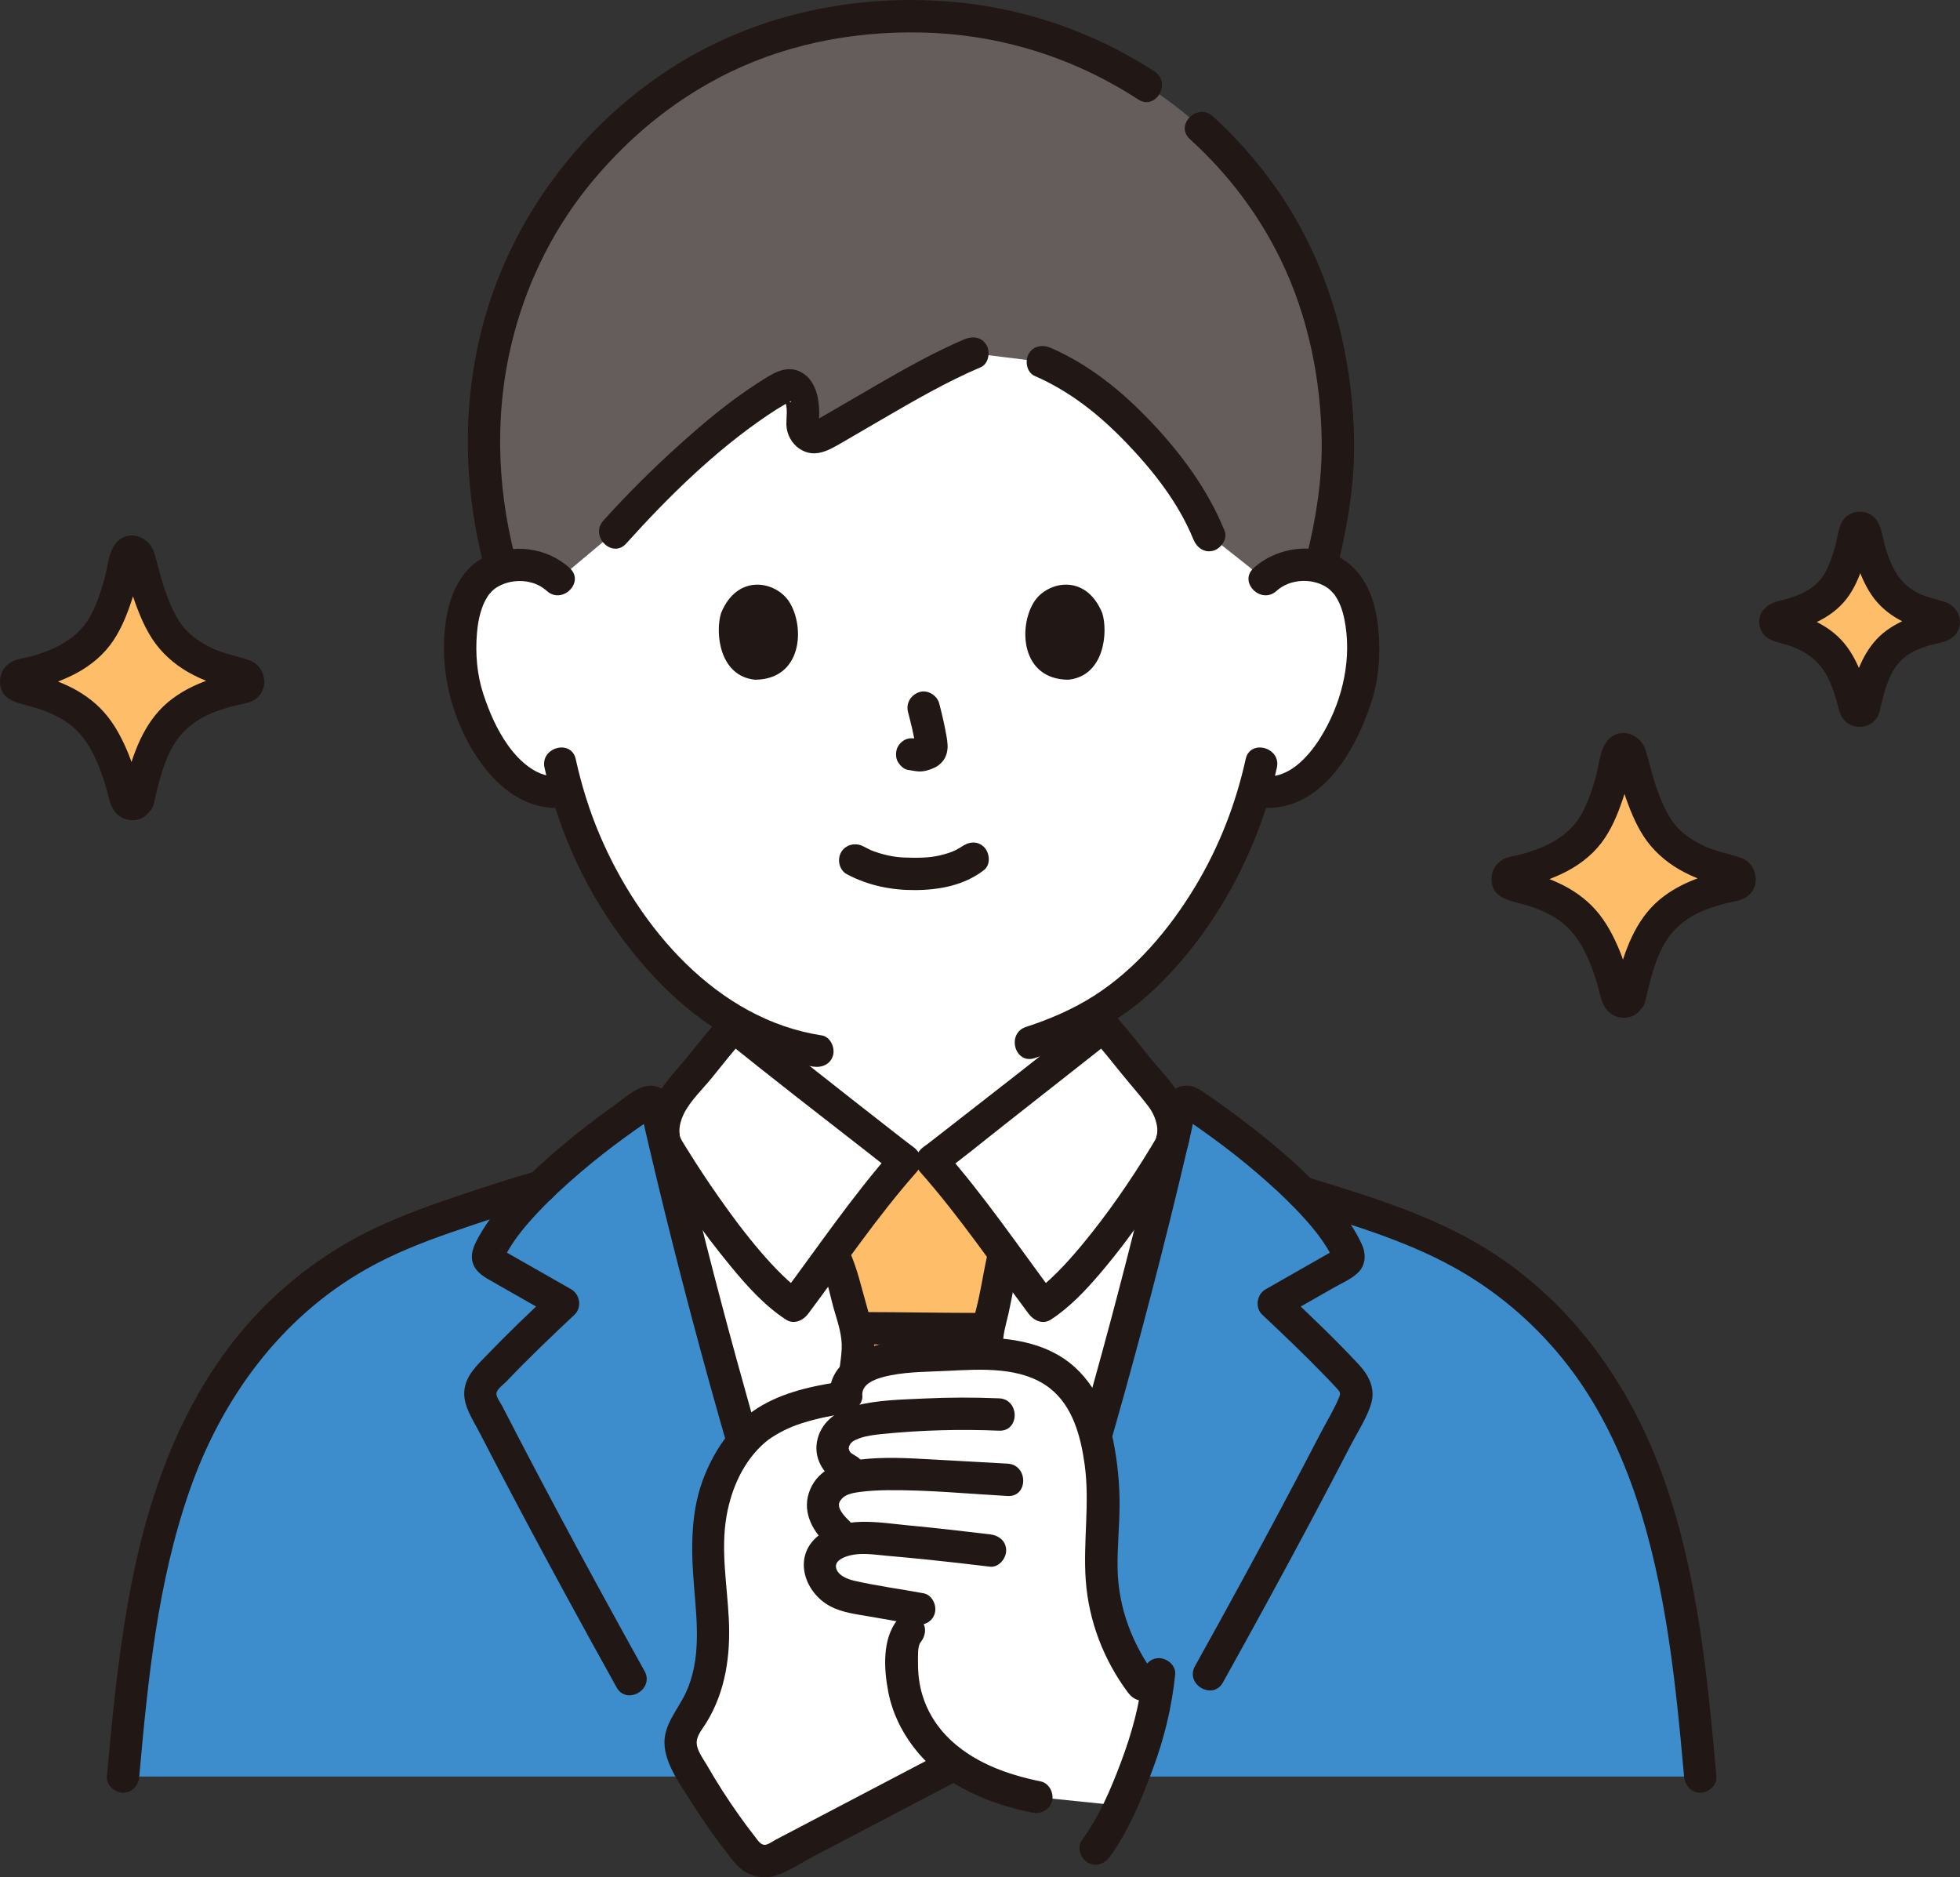<?xml version="1.0" encoding="UTF-8"?><svg id="b" xmlns="http://www.w3.org/2000/svg" width="290.796" height="278.487" viewBox="0 0 290.796 278.487"><rect x="0" y="0" width="290.796" height="278.487" fill="#333333" stroke="none"/><defs><style>.e{fill:#fff;}.e,.f,.g,.h,.i{stroke-width:0px;}.f{fill:#3d8dcc;}.g{fill:#febe69;}.h{fill:#211715;}.i{fill:#645d5c;}</style></defs><g id="c"><g id="d"><path class="e" d="m187.688,85.975c1.693-1.627,3.974-2.238,5.925-2.169,4.247.15,6.054,2.447,6.832,3.796,2.321,4.026,2.223,11.445.665,16.035-1.104,3.251-2.911,8.224-7.27,11.79-1.977,1.617-4.979,2.627-7.724,1.838-1.943,6.778-5.488,14.983-11.756,22.609-4.135,5.032-8.105,8.458-12.626,11.004,0,4.889,0,8.128,0,8.128,0,1.437,0,3.004.531,4.402.712,1.838,1.67,3.431,3.211,4.674,3.263,2.628,6.616,3.884,10.746,5.438l5.645,2.227s-6.596,22.686-46.596,22.686-45.489-22.686-45.489-22.686l5.658-2.227c4.13-1.554,7.483-2.81,10.746-5.438,1.541-1.243,2.499-2.835,3.211-4.674.531-1.398.531-2.965.531-4.402,0,0,0-2.601-.004-6.903-5.058-2.773-9.658-6.883-14.052-12.23-6.245-7.6-9.788-15.774-11.736-22.539-2.672.653-5.546-.344-7.459-1.909-4.358-3.566-6.166-8.539-7.27-11.79-1.558-4.59-1.656-12.009.665-16.035.778-1.349,2.585-3.646,6.832-3.796,1.952-.069,4.232.542,5.925,2.169,0,0-4.06-41.784,51.44-41.784s53.418,41.784,53.418,41.784Z"/><path class="h" d="m159.334,152.274v5.414c0,2.117-.104,4.333.617,6.359,1.371,3.856,4.225,6.457,7.738,8.4,4.24,2.345,9.033,3.837,13.54,5.615,1.206.476,2.635-.522,2.952-1.676.374-1.363-.466-2.475-1.676-2.952-3.795-1.497-7.784-2.788-11.426-4.621-2.82-1.42-5.663-3.238-6.632-6.426-.53-1.742-.313-3.721-.313-5.517v-4.594c0-3.089-4.8-3.094-4.8,0h0Z"/><path class="h" d="m107.527,153.491v4.898c0,1.638.072,3.23-.605,4.758-1.299,2.932-4.048,4.565-6.836,5.909-3.517,1.694-7.308,2.947-10.943,4.377-1.205.474-2.046,1.607-1.676,2.952.316,1.148,1.739,2.154,2.952,1.676,4.339-1.708,8.91-3.169,13.037-5.337,3.418-1.796,6.336-4.168,7.884-7.782,1.513-3.534.987-7.688.987-11.451,0-3.089-4.8-3.094-4.8,0h0Z"/><path class="e" d="m159.489,223.431c5.333-17.782,10.269-36.235,14.43-54.031.024-.104.047-.206.076-.305.502-2.237-.544-5.065-1.925-6.664-2.554-2.958-5.772-7.236-8.382-10.157-1.109.898-23.723,18.728-25.437,19.943h-3.984c-1.715-1.215-24.328-19.045-25.437-19.943-2.61,2.92-5.829,7.199-8.382,10.157-1.381,1.6-2.427,4.427-1.925,6.664.029.099.053.2.076.305,5.67,24.25,12.78,49.72,20.37,73.05,2.91,8.93,4.9,15.07,7.01,21.11h20.56c1.75-5.02,3.43-10.12,5.61-16.83.45-1.35.91-2.78,1.4-4.28,2.02-6.209,4.006-12.57,5.94-19.019Z"/><path class="f" d="m18.259,263.56c2.01-22.47,4.6-46.42,18.89-63.88,4.92-6.03,11.1-11.02,18.02-14.57,5.31-2.72,11.02-4.59,16.69-6.44,2.751-.9,5.533-1.811,8.334-2.601,4.955-4.799,11.099-9.407,15.689-12.451.584-.387,1.368-.07,1.523.614.342,1.504.693,3.011,1.044,4.529.05.21.1.42.15.64,5.67,24.25,12.78,49.72,20.37,73.05,2.91,8.93,4.9,15.07,7.01,21.11H18.259Z"/><path class="f" d="m252.259,263.56c-2.01-22.47-4.6-46.42-18.89-63.88-4.92-6.03-11.1-11.02-18.02-14.57-5.31-2.72-11.02-4.59-16.69-6.44-1.811-.6-3.641-1.19-5.472-1.751-5.087-5.101-11.69-10.078-16.551-13.302-.584-.387-1.368-.07-1.523.614-.342,1.504-.693,3.011-1.044,4.529-.05.21-.1.42-.15.64-5.67,24.25-12.78,49.72-20.37,73.05-.49,1.5-.95,2.93-1.4,4.28-2.18,6.71-3.86,11.81-5.61,16.83h105.72Z"/><path class="i" d="m102.652,67.536c-4.322,3.882-8.433,8.049-11.442,11.402l-8.38,7.036c-1.693-1.627-3.974-2.238-5.925-2.169-.975.034-1.822.182-2.556.405-1.988-7.273-2.832-14.475-2.568-20.725,1.057-25.016,14.269-40.472,25.936-49.148,10.048-7.473,22.604-11.931,37.391-11.931,15.448,0,27.441,4.757,37.71,12.156,12.076,8.718,24.575,24.122,25.623,48.924.3,7.11-.536,12.908-2.499,20.659-.681-.186-1.453-.308-2.328-.339-1.952-.069-4.232.542-5.925,2.169l-8.316-6.589c-2.685-6.756-8.748-14.221-15.072-19.662-3.69-3.175-6.242-4.577-9.595-6.035l-10.417-1.28c-7.025,2.96-16.933,9.178-22.493,12.266-1.327.737-2.888-.434-2.712-2.043.116-1.06.118-2.179-.24-3.654-.37-1.526-1.543-2.174-2.457-1.695-4.062,2.13-9.024,6.022-13.735,10.253Z"/><path class="h" d="m171.293,10.61c-9.045-5.88-19.261-9.402-30.01-10.34-11.404-.995-23.02.741-33.494,5.397-16.501,7.335-29.628,22.138-35.183,39.273-4.101,12.65-4.117,26.138-.824,38.965.767,2.99,5.398,1.723,4.629-1.276-2.803-10.918-3.04-22.21-.139-33.138,2.23-8.401,6.281-16.286,11.896-22.93,5.248-6.208,11.304-11.225,18.425-14.991,9.241-4.887,19.686-6.969,30.095-6.747,11.544.246,22.51,3.643,32.183,9.931,2.597,1.689,5.006-2.465,2.423-4.145h0Z"/><path class="h" d="m198.473,83.906c1.311-5.35,2.287-10.793,2.411-16.312.12-5.325-.41-10.704-1.461-15.924-1.776-8.82-5.384-17.321-10.691-24.6-2.599-3.565-5.532-6.858-8.799-9.823-2.283-2.072-5.687,1.313-3.394,3.394,5.607,5.089,10.202,11.126,13.507,17.947,4.036,8.328,5.932,17.648,6.048,26.874.073,5.839-.863,11.512-2.25,17.169-.735,3,3.892,4.28,4.629,1.276h0Z"/><path class="h" d="m153.494,55.762c5.258,2.302,9.552,5.72,13.525,9.838,4.027,4.174,7.842,9.005,10.038,14.424.486,1.2,1.599,2.048,2.952,1.676,1.139-.313,2.166-1.744,1.676-2.952-2.471-6.098-6.453-11.477-10.967-16.224-4.29-4.511-9.076-8.4-14.802-10.907-1.186-.519-2.576-.348-3.284.861-.595,1.018-.333,2.761.861,3.284h0Z"/><path class="h" d="m92.907,80.635c6.251-6.946,13.172-13.75,20.934-19,.846-.572,1.707-1.122,2.591-1.634.218-.126.887-.455.826-.5.552.399-.938-.119-.774-.169-.191-.205-.177-.149.041.169-.002.113.016.224.054.332.286,1.056.075,2.073.094,3.138.025,1.436.781,2.856,1.993,3.636,2.272,1.463,4.356.151,6.377-1.012,1.938-1.116,3.864-2.252,5.797-3.376,4.77-2.771,9.577-5.573,14.661-7.736,1.193-.508,1.456-2.266.861-3.284-.722-1.235-2.086-1.371-3.284-.861-4.493,1.911-8.762,4.336-12.988,6.768-2.122,1.222-4.231,2.465-6.349,3.695-.808.469-1.616.936-2.429,1.396-.15.084-.348.171-.49.275-.411.302.117.016.505.144.026.009.021.044.057.044.07.369.101.417.093.143.002-.164.015-.327.037-.489.148-2.471-.197-5.725-2.6-7.069-2.286-1.278-4.475.296-6.385,1.516-4.131,2.638-7.94,5.815-11.58,9.085-4.003,3.596-7.836,7.396-11.435,11.396-2.061,2.291,1.322,5.696,3.394,3.394h0Z"/><path class="h" d="m80.79,113.893c1.718,7.799,4.834,15.365,9.221,22.044,4.68,7.125,10.84,13.81,18.325,18.03,3.811,2.149,7.983,3.613,12.308,4.272,1.28.195,2.58-.323,2.952-1.676.312-1.135-.387-2.756-1.676-2.952-15.542-2.369-27.115-15.986-32.973-29.808-1.527-3.602-2.687-7.367-3.529-11.186-.664-3.015-5.293-1.739-4.629,1.276h0Z"/><path class="h" d="m184.814,112.617c-1.479,6.717-3.998,13.156-7.566,19.042-3.776,6.228-8.752,12.133-14.94,16.078-3.147,2.006-6.55,3.463-10.09,4.616-2.925.952-1.673,5.589,1.276,4.629,6.957-2.265,13.223-5.732,18.459-10.888,6.096-6.003,10.771-13.311,14.035-21.193,1.474-3.559,2.626-7.246,3.455-11.008.663-3.01-3.963-4.296-4.629-1.276h0Z"/><path class="h" d="m134.718,105.631c.449,1.711.879,3.448,1.136,5.199l-.086-.638c.03.24.044.476.019.718l.086-.638c-.017.112-.041.216-.079.323l.242-.573c-.033.075-.068.139-.114.208l.375-.486c-.053.065-.104.115-.17.167l.486-.375c-.131.084-.27.153-.412.218l.573-.242c-.227.095-.451.164-.694.202l.638-.086c-.219.026-.433.024-.651-.001l.638.086c-.246-.034-.487-.094-.732-.127-.67-.09-1.239-.115-1.849.242-.498.291-.973.862-1.103,1.434-.14.614-.11,1.304.242,1.849.312.484.835,1.022,1.434,1.103.535.072,1.055.209,1.6.233.823.036,1.591-.213,2.328-.549.903-.412,1.607-1.21,1.847-2.183.203-.823.114-1.558-.025-2.382-.283-1.675-.67-3.335-1.101-4.978-.318-1.214-1.729-2.072-2.952-1.676-1.25.404-2.018,1.651-1.676,2.952h0Z"/><path class="h" d="m106.973,90.978c-.868,2.821-.302,9.312,5.043,9.864,7.065-.042,7.44-7.889,5.062-11.578-1.947-3.021-7.672-4.277-10.105,1.715Z"/><path class="h" d="m163.545,90.978c.868,2.821.303,9.312-5.042,9.864-7.065-.043-7.441-7.889-5.063-11.579,1.947-3.021,7.672-4.277,10.105,1.715Z"/><path class="h" d="m84.527,84.278c-3.438-3.121-8.556-3.74-12.69-1.616-2.983,1.532-4.648,4.612-5.361,7.776-1.696,7.532.223,16.069,4.625,22.385,3.108,4.459,7.523,7.72,13.181,6.929,1.285-.18,1.988-1.819,1.676-2.952-.38-1.383-1.663-1.857-2.952-1.676-3.178.445-5.967-2.202-7.65-4.568-1.638-2.303-2.75-4.886-3.634-7.556-.964-2.914-1.211-6.028-.957-9.078.116-1.396.384-2.832.906-4.137.176-.44.397-.862.65-1.262.102-.162.209-.323.325-.475-.281.367.255-.255.353-.355.718-.73,1.997-1.291,3.268-1.444,1.754-.211,3.542.223,4.866,1.424,2.283,2.072,5.687-1.312,3.394-3.394h0Z"/><path class="h" d="m189.385,87.672c2.047-1.859,5.508-1.988,7.732-.345.123.091.597.551.868.873-.247-.293.031.04.112.168.12.19.239.379.348.576.671,1.209.999,2.628,1.2,3.985.842,5.691-.731,11.688-3.753,16.532-1.721,2.758-4.732,6.172-8.379,5.662-1.282-.179-2.578.312-2.952,1.676-.309,1.123.384,2.772,1.676,2.952,9.354,1.309,14.761-7.976,17.237-15.625,1.25-3.86,1.434-8.122.854-12.117-.494-3.406-1.813-6.686-4.675-8.748-4.077-2.937-10.037-2.274-13.661,1.017-2.292,2.081,1.11,5.467,3.394,3.394h0Z"/><path class="g" d="m146.539,263.56c1.75-5.02,3.43-10.12,5.615-16.844-2.477-21.239-5.753-46.493-5.753-47.237,0-1.338.304-2.661.608-3.968.152-.593.289-1.186.411-1.779.654-2.95.774-4.46,1.534-7.585,0,0,.014-.059.04-.164-3.647-4.916-8.055-10.743-10.742-13.765h-3.984c-2.659,2.991-7.003,8.728-10.626,13.612l.309.993c1.014,2.112,1.292,4.211,1.865,6.065.716,2.285,1.432,4.635,1.473,7.027.021,1.249-3.427,25.204-6.624,47.737,2.042,6.261,3.641,11.116,5.315,15.907h20.56Z"/><path class="h" d="m145.532,194.782c-5.894-.002-11.787-.123-17.681-.126-3.089-.001-3.094,4.799,0,4.8,5.894.002,11.787.123,17.681.126,3.089.001,3.094-4.799,0-4.8h0Z"/><path class="h" d="m146.639,185.509c-.55,2.3-.908,4.634-1.396,6.947-.485,2.296-1.339,4.723-1.238,7.095.069,1.62.377,3.261.576,4.869,1.023,8.29,2.069,16.577,3.084,24.868.714,5.834,1.418,11.67,2.099,17.508.15,1.287.996,2.4,2.4,2.4,1.181,0,2.551-1.104,2.4-2.4-1.157-9.916-2.377-19.825-3.609-29.732-.712-5.72-1.651-11.461-2.12-17.208-.14-1.71.438-3.39.806-5.041.594-2.667.992-5.372,1.628-8.03.719-3.002-3.909-4.284-4.629-1.276h0Z"/><path class="h" d="m123.136,247.18c1.431-10.08,2.873-20.159,4.291-30.241.507-3.603,1.011-7.205,1.497-10.811.263-1.954.626-3.934.746-5.905.129-2.117-.459-4.349-1.049-6.364-.81-2.766-1.395-5.619-2.599-8.249-.54-1.179-2.244-1.469-3.284-.861-1.211.708-1.403,2.101-.861,3.284.951,2.078,1.319,4.456,1.978,6.64.525,1.741,1.117,3.613,1.023,5.454-.081,1.575-.417,3.496-.593,4.801-1.018,7.584-2.21,15.874-3.323,23.706-.818,5.756-1.638,11.513-2.455,17.269-.182,1.282.314,2.578,1.676,2.952,1.125.309,2.769-.385,2.952-1.676h0Z"/><path class="h" d="m161.991,153.971c1.505,1.695,2.925,3.462,4.344,5.228,1.33,1.655,2.768,3.251,4.05,4.94.956,1.26,1.583,3.002,1.23,4.578.098-.438-.062.118-.176.317-.202.354-.412.704-.624,1.052-3.066,5.055-6.461,9.98-10.231,14.535-1.207,1.458-2.461,2.882-3.803,4.218-.565.563-1.146,1.11-1.751,1.63-.702.602-.737.635-1.549,1.165l3.284.861c-5.519-7.366-10.711-15.073-16.816-21.975l-.486,3.769c3.228-2.306,6.298-4.867,9.418-7.315,4.351-3.412,8.696-6.832,13.036-10.258,1.157-.913,2.321-1.82,3.469-2.746,1.009-.815.848-2.546,0-3.394-.998-.998-2.382-.817-3.394,0-7.119,5.746-14.362,11.348-21.577,16.973-.456.356-.913.711-1.37,1.066-.188.146-.377.292-.566.438-.323.251.107-.082.142-.109-.105.081-.21.163-.316.244-.419.322-.835.65-1.265.957-1.304.932-1.578,2.534-.486,3.769,5.836,6.597,10.791,13.964,16.066,21.004.747.997,2.098,1.634,3.284.861,2.791-1.82,5.121-4.292,7.273-6.81,2.508-2.934,4.823-6.04,7.03-9.205,1.653-2.371,3.255-4.783,4.754-7.255.426-.702.902-1.417,1.179-2.196.816-2.3.259-4.917-.732-7.065-1.059-2.294-3.055-4.183-4.628-6.136-1.771-2.2-3.518-4.422-5.394-6.535-2.055-2.315-5.44,1.09-3.394,3.394Z"/><path class="h" d="m107.133,150.577c-1.598,1.8-3.101,3.68-4.608,5.556-1.494,1.86-3.183,3.641-4.549,5.595-2.089,2.989-2.678,6.957-.799,10.146,3.278,5.563,7.066,10.912,11.162,15.898,2.424,2.951,5.052,5.905,8.275,8.006,1.174.766,2.538.135,3.284-.861,5.275-7.04,10.23-14.407,16.066-21.004,1.093-1.235.819-2.837-.486-3.769-.364-.26-.716-.536-1.071-.808-.134-.103-.268-.206-.402-.309-.299-.23.428.333-.087-.068-.379-.295-.759-.589-1.138-.884-1.987-1.546-3.969-3.099-5.95-4.653-4.309-3.38-8.612-6.767-12.91-10.16-1.132-.894-2.271-1.781-3.394-2.687-1.008-.813-2.409-.985-3.394,0-.842.842-1.014,2.576,0,3.394,7.195,5.807,14.514,11.47,21.808,17.152,1.363,1.062,2.708,2.161,4.115,3.166l-.486-3.769c-6.106,6.902-11.298,14.609-16.816,21.975l3.284-.861c-1.024-.668-1.824-1.36-2.907-2.408-1.158-1.12-2.245-2.312-3.294-3.534-2.218-2.584-4.256-5.316-6.208-8.106-1.583-2.261-3.113-4.561-4.564-6.91-.391-.634-.82-1.269-1.151-1.937-.033-.066-.144-.37-.066-.124.046.145-.051-.613-.05-.801.008-.848.248-1.708.613-2.471.967-2.025,2.849-3.751,4.246-5.489,1.595-1.985,3.18-3.979,4.87-5.884,2.045-2.303-1.338-5.71-3.394-3.394Z"/><path class="h" d="m20.659,263.56c1.28-14.29,2.71-28.785,7.464-42.415s13.49-25.664,26.24-32.876c3.981-2.252,8.226-3.932,12.541-5.424,4.601-1.591,9.24-3.129,13.923-4.462,2.966-.844,1.705-5.477-1.276-4.629-4.307,1.226-8.566,2.642-12.807,4.08-4.135,1.402-8.242,2.939-12.156,4.884-6.965,3.462-13.284,8.388-18.335,14.303-9.884,11.574-14.741,26.231-17.322,41.018-1.474,8.445-2.308,16.986-3.072,25.519-.116,1.293,1.186,2.4,2.4,2.4,1.395,0,2.284-1.104,2.4-2.4h0Z"/><path class="h" d="m192.551,179.234c7.743,2.38,15.738,4.732,22.875,8.631,6.362,3.475,11.949,8.183,16.5,13.824,8.766,10.868,12.824,24.682,15.137,38.23,1.336,7.827,2.088,15.737,2.796,23.64.116,1.291,1.02,2.4,2.4,2.4,1.209,0,2.516-1.101,2.4-2.4-1.316-14.696-2.744-29.674-7.636-43.691-4.952-14.19-13.715-26.725-26.652-34.685-8.116-4.994-17.494-7.797-26.544-10.578-2.959-.91-4.225,3.722-1.276,4.629h0Z"/><path class="h" d="m125.662,129.707c3.165,1.671,6.574,2.368,10.151,2.344,3.615-.023,7.292-.724,10.19-2.982,1.023-.797.837-2.557,0-3.394-1.01-1.01-2.368-.799-3.394,0,.712-.554.1-.089-.082.028-.206.132-.419.255-.636.369-.152.08-.902.392-.299.162-.291.111-.581.223-.878.319-1.868.601-3.241.711-5.232.699-1.949-.012-3.172-.128-4.991-.672-.321-.096-.635-.211-.952-.32-.103-.035-.202-.089-.307-.119.592.173.176.079.018.004-.394-.185-.781-.379-1.166-.582-1.146-.605-2.61-.291-3.284.861-.634,1.084-.289,2.676.861,3.284h0Z"/><path class="g" d="m20.499,118.603c-.214.92-1.515.936-1.752.022-.991-3.82-2.529-8.383-4.865-11.103-2.85-3.318-6.968-4.727-10.785-5.547-.948-.204-.944-1.562.004-1.763,3.78-.801,7.947-2.212,10.718-5.203,2.638-2.847,4.127-8.576,4.961-12.463.202-.942,1.538-.957,1.761-.021.928,3.887,2.581,9.632,5.224,12.483,2.744,2.96,6.709,4.373,10.373,5.179.951.209.942,1.573-.013,1.764-3.913.784-8.203,2.127-11.051,5.444-2.335,2.719-3.677,7.353-4.575,11.206Z"/><path class="h" d="m18.184,117.965v-.13c.287-.287.574-.574.861-.861.517-.143,1.017-.076,1.499.2l.617,1.059c-.846-2.066-1.247-4.318-2.107-6.399-.919-2.225-2.005-4.347-3.611-6.161-1.516-1.713-3.48-3.068-5.556-4.013-1.06-.482-2.146-.908-3.258-1.253-.771-.239-2.459-.509-2.776-.746l.861.861c.097.381.098.762.003,1.143l-.861.861c.378-.281,2.211-.556,3.042-.816,1.198-.376,2.372-.837,3.509-1.369,2.273-1.065,4.372-2.598,5.9-4.602,1.425-1.87,2.351-4.079,3.108-6.292.366-1.071.684-2.158.969-3.252.15-.573.29-1.149.424-1.726.05-.218.1-.436.148-.655.037-.168.252-.667.135-.509l-.861.861c-.511.134-1.006.069-1.484-.195l-.617-1.059c.791,2.033,1.124,4.274,1.868,6.341.783,2.174,1.7,4.377,3.088,6.241,1.464,1.967,3.419,3.527,5.6,4.641,1.174.6,2.411,1.101,3.663,1.514.823.272,2.655.569,3.034.856l-.861-.861c-.097-.379-.1-.76-.009-1.141l.861-.861c.174-.127-.097.045-.243.068-.3.047-.603.129-.899.198-.486.112-.969.234-1.449.368-1.139.318-2.244.716-3.332,1.179-2.163.92-4.212,2.205-5.811,3.948-3.121,3.405-4.423,8.172-5.455,12.561-.707,3.004,3.92,4.287,4.629,1.276.854-3.632,1.786-7.97,4.491-10.729,1.323-1.349,3.003-2.323,4.77-2.972.945-.347,1.913-.631,2.89-.874.961-.239,1.987-.331,2.831-.878,2.25-1.457,1.691-4.951-.763-5.819-1.918-.678-3.901-.971-5.748-1.89-1.649-.821-3.257-1.891-4.344-3.408s-1.829-3.297-2.444-5.057c-.64-1.833-1.044-3.717-1.604-5.57-.681-2.255-3.38-3.51-5.328-1.835-1.475,1.268-1.551,3.818-2.05,5.605-.515,1.843-1.105,3.684-1.998,5.383-1.844,3.511-5.315,5.207-9.016,6.212-.925.251-2.029.334-2.868.825-1.049.614-1.668,1.774-1.631,2.976.084,2.771,2.726,3.066,4.807,3.665,2.064.594,4.119,1.432,5.801,2.798,1.773,1.44,2.922,3.375,3.817,5.45.459,1.065.837,2.168,1.186,3.274s.531,2.356,1.041,3.399c.591,1.208,1.741,1.918,3.09,1.89,1.535-.031,2.555-1.096,3.069-2.445.461-1.212-.511-2.632-1.676-2.952-1.351-.371-2.489.46-2.952,1.676Z"/><path class="g" d="m241.782,147.911c-.214.92-1.515.936-1.752.022-.991-3.82-2.529-8.383-4.865-11.103-2.85-3.318-6.968-4.727-10.785-5.547-.948-.204-.944-1.562.004-1.763,3.78-.801,7.947-2.212,10.718-5.203,2.638-2.847,4.127-8.576,4.961-12.463.202-.942,1.538-.957,1.761-.021.928,3.887,2.581,9.632,5.224,12.483,2.744,2.96,6.709,4.373,10.373,5.179.951.209.942,1.573-.013,1.764-3.913.784-8.203,2.127-11.051,5.444-2.335,2.719-3.677,7.353-4.575,11.206Z"/><path class="h" d="m239.468,147.273v-.13c.287-.287.574-.574.861-.861.517-.143,1.017-.076,1.499.2l.617,1.059c-.846-2.066-1.247-4.318-2.107-6.399-.919-2.225-2.005-4.347-3.611-6.161-1.516-1.713-3.48-3.068-5.556-4.013-1.06-.482-2.146-.908-3.258-1.253-.771-.239-2.459-.509-2.776-.746l.861.861c.097.381.098.762.003,1.143l-.861.861c.378-.281,2.211-.556,3.042-.816,1.198-.376,2.372-.837,3.509-1.369,2.273-1.065,4.372-2.598,5.9-4.602,1.425-1.87,2.351-4.079,3.108-6.292.366-1.071.684-2.158.969-3.252.15-.573.29-1.149.424-1.726.05-.218.1-.436.148-.655.037-.168.252-.667.135-.509l-.861.861c-.511.134-1.006.069-1.484-.195l-.617-1.059c.791,2.033,1.124,4.274,1.868,6.341.783,2.174,1.7,4.377,3.088,6.241,1.464,1.967,3.419,3.527,5.6,4.641,1.174.6,2.411,1.101,3.663,1.514.823.272,2.655.569,3.034.856l-.861-.861c-.097-.379-.1-.76-.009-1.141l.861-.861c.174-.127-.097.045-.243.068-.3.047-.603.129-.899.198-.486.112-.969.234-1.449.368-1.139.318-2.244.716-3.332,1.179-2.163.92-4.212,2.205-5.811,3.948-3.121,3.405-4.423,8.172-5.455,12.561-.707,3.004,3.92,4.287,4.629,1.276.854-3.632,1.786-7.97,4.491-10.729,1.323-1.349,3.003-2.323,4.77-2.972.945-.347,1.913-.631,2.89-.874.961-.239,1.987-.331,2.831-.878,2.25-1.457,1.691-4.951-.763-5.819-1.918-.678-3.901-.971-5.748-1.89-1.649-.821-3.257-1.891-4.344-3.408s-1.829-3.297-2.444-5.057c-.64-1.833-1.044-3.717-1.604-5.57-.681-2.255-3.38-3.51-5.328-1.835-1.475,1.268-1.551,3.818-2.05,5.605-.515,1.843-1.105,3.684-1.998,5.383-1.844,3.511-5.315,5.207-9.016,6.212-.925.251-2.029.334-2.868.825-1.049.614-1.668,1.774-1.631,2.976.084,2.771,2.726,3.066,4.807,3.665,2.064.594,4.119,1.432,5.801,2.798,1.773,1.44,2.922,3.375,3.817,5.45.459,1.065.837,2.168,1.186,3.274s.531,2.356,1.041,3.399c.591,1.208,1.741,1.918,3.09,1.89,1.535-.031,2.555-1.096,3.069-2.445.461-1.212-.511-2.632-1.676-2.952-1.351-.371-2.489.46-2.952,1.676Z"/><path class="g" d="m276.54,104.96c-.155.667-1.099.679-1.271.016-.719-2.771-1.835-6.082-3.529-8.055-2.068-2.407-5.055-3.429-7.825-4.024-.687-.148-.685-1.133.003-1.279,2.742-.581,5.766-1.605,7.776-3.775,1.914-2.065,2.994-6.222,3.599-9.042.147-.683,1.116-.694,1.278-.015.674,2.82,1.873,6.988,3.79,9.057,1.99,2.148,4.867,3.173,7.526,3.757.69.152.683,1.141-.01,1.28-2.839.569-5.951,1.543-8.018,3.95-1.694,1.972-2.668,5.334-3.319,8.13Z"/><path class="h" d="m274.468,103.749l.085-.075,1.059-.617.595.009,1.059.617c.257.413.297.387.121-.078-.052-.188-.105-.375-.16-.562-.13-.446-.267-.89-.415-1.331-.279-.833-.598-1.65-.945-2.458-.676-1.573-1.515-3.065-2.693-4.323-1.171-1.251-2.65-2.235-4.211-2.926-1.506-.667-3.133-.904-4.635-1.513l1.059.617.328.51v1.276l-.326.511-1.059.617c.76-.305,1.62-.406,2.406-.648.932-.287,1.847-.644,2.731-1.055,1.735-.808,3.338-1.973,4.509-3.495,1.092-1.418,1.8-3.075,2.384-4.758.544-1.569.724-3.325,1.338-4.851l-.617,1.059-.516.323h-1.276c-.822-1.068-1.115-1.251-.879-.549.055.219.111.439.169.657.091.345.186.69.285,1.033.243.841.512,1.677.822,2.496.615,1.626,1.324,3.207,2.391,4.589,1.113,1.44,2.605,2.583,4.233,3.389.879.435,1.805.809,2.738,1.112.794.257,1.661.368,2.427.683l-1.059-.617-.33-.507v-1.276l.321-.513,1.059-.617c-1.54.6-3.206.802-4.75,1.467-1.589.684-3.101,1.622-4.291,2.895-2.399,2.566-3.412,6.145-4.2,9.483-.709,3.004,3.918,4.286,4.629,1.276.665-2.816,1.384-6.294,3.816-8.16.984-.755,2.148-1.253,3.323-1.617,1.591-.494,3.565-.502,4.445-2.156.944-1.775-.084-3.795-1.914-4.38-1.407-.45-2.817-.692-4.14-1.396-2.587-1.377-3.703-3.672-4.568-6.361-.419-1.303-.558-3.004-1.269-4.176-1.04-1.714-3.513-1.934-4.862-.473-.927,1.005-1.003,2.683-1.351,3.948-.398,1.451-.853,2.906-1.595,4.222-1.385,2.456-4.129,3.467-6.74,4.091-1.81.433-3.377,1.664-2.914,3.753.415,1.872,1.973,2.214,3.588,2.654,3.267.891,5.552,2.615,6.89,5.762.337.793.609,1.617.863,2.439.269.869.402,1.9.885,2.681,1.201,1.943,4.338,1.883,5.299-.259.531-1.182.341-2.581-.861-3.284-1.026-.6-2.75-.327-3.284.861Z"/><path class="h" d="m128.293,262.922c-7.063-20.244-13.4-40.773-19.065-61.45-3.031-11.062-5.864-22.179-8.465-33.35-.537-2.306-.636-6.24-3.448-6.955-2.215-.563-4.299,1.477-5.97,2.67-3.765,2.69-7.421,5.559-10.853,8.665-3.499,3.167-7.025,6.682-9.371,10.819-.669,1.179-1.391,2.541-1.007,3.936.44,1.602,1.955,2.317,3.278,3.072,2.978,1.698,5.957,3.394,8.935,5.093l-.486-3.769c-3.196,3.006-6.377,6.032-9.421,9.194-1.554,1.615-3.408,3.245-3.54,5.64-.118,2.14,1.279,4.133,2.221,5.961,4.165,8.076,8.438,16.095,12.781,24.077,2.512,4.616,5.048,9.219,7.602,13.813,1.501,2.7,5.648.282,4.145-2.423-4.175-7.51-8.303-15.046-12.356-22.623-2.005-3.747-3.991-7.504-5.956-11.272-.947-1.817-1.889-3.637-2.825-5.459-.239-.465-.91-1.317-.834-1.88.082-.615,1.11-1.342,1.507-1.76,3.238-3.409,6.646-6.653,10.07-9.873,1.123-1.056.826-3.021-.486-3.769-1.843-1.052-3.687-2.102-5.531-3.153-.851-.485-1.702-.97-2.553-1.455-.425-.242-.851-.485-1.276-.728-.283-.162-.567-.323-.85-.485-.368-.215-.381-.231-.039-.049l.328,1.211c-.098.141-.104.135-.018-.02.06-.123.122-.244.186-.365.131-.249.269-.495.412-.739.276-.471.573-.93.881-1.381.658-.961,1.387-1.864,2.152-2.741,1.86-2.134,3.902-4.108,6.015-5.99s4.318-3.689,6.583-5.399c1.037-.783,2.086-1.551,3.146-2.302.538-.381,1.079-.758,1.623-1.13.259-.177.518-.353.778-.528l.254-.17c.593-.339.288-.353-.916-.042l-.861-.861c.218.288.404,1.564.544,2.174.175.757.349,1.513.525,2.27.404,1.735.815,3.468,1.23,5.2.809,3.375,1.638,6.744,2.487,10.109,1.756,6.959,3.595,13.898,5.512,20.815,3.75,13.526,7.832,26.951,12.18,40.296,2,6.14,3.993,12.282,6.12,18.38.427,1.223,1.643,2.036,2.952,1.676,1.188-.326,2.105-1.723,1.676-2.952h0Z"/><path class="h" d="m148.853,264.198c8.833-25.372,16.586-51.152,23.227-77.182.977-3.828,1.928-7.662,2.853-11.502.439-1.824.871-3.649,1.3-5.475.192-.819.381-1.638.571-2.457.169-.729.359-2.242.649-2.627l-.861.861c-1.154-.306-1.501-.32-1.042-.042.127.084.253.169.379.253.26.175.52.351.778.528.498.34.993.685,1.485,1.033,1.108.782,2.202,1.582,3.285,2.399,2.265,1.71,4.463,3.512,6.583,5.399s4.155,3.855,6.015,5.99c.731.839,1.43,1.7,2.065,2.615.341.491.666.992.968,1.508.143.243.281.489.412.739.083.157.16.627.168.385l.328-1.211c.342-.182.329-.166-.039.049-.213.121-.425.243-.638.364-.425.243-.851.485-1.276.728-.922.526-1.844,1.051-2.766,1.576-1.844,1.05-3.687,2.101-5.531,3.153-1.312.749-1.608,2.713-.486,3.769,3.025,2.845,6.036,5.708,8.93,8.688.708.728,1.423,1.455,2.102,2.21.435.483.646.664.388,1.298-.761,1.871-1.888,3.673-2.818,5.465-3.788,7.303-7.66,14.562-11.597,21.785-2.312,4.241-4.645,8.471-6.994,12.692-1.503,2.702,2.641,5.125,4.145,2.423,4.394-7.898,8.735-15.826,12.982-23.805,2.034-3.822,4.047-7.654,6.038-11.499,1.003-1.937,2.335-3.943,2.967-6.037.689-2.282-.35-4.252-1.876-5.888-3.475-3.723-7.164-7.238-10.873-10.726l-.486,3.769c2.552-1.456,5.106-2.91,7.658-4.365,1.183-.674,2.587-1.267,3.589-2.207,1.201-1.128,1.27-2.771.634-4.198-1.618-3.635-4.523-6.776-7.309-9.554-3.328-3.319-6.972-6.311-10.716-9.146-1.653-1.252-3.335-2.465-5.048-3.633-.885-.603-1.765-1.27-2.894-1.27-1.498,0-2.796,1.005-3.256,2.408-.822,2.508-1.225,5.236-1.835,7.809-.653,2.753-1.319,5.502-1.999,8.248-1.376,5.558-2.805,11.103-4.285,16.634-2.98,11.137-6.164,22.219-9.561,33.236-3.463,11.233-7.081,22.435-10.946,33.537-.426,1.224.486,2.625,1.676,2.952,1.322.363,2.525-.448,2.952-1.676h0Z"/><path class="e" d="m105.374,235.382c-.4-4.861-.708-9.815,1.095-14.903,3.155-8.244,7.922-11.642,19.126-13.208-.495-2.084,1.393-4.06,3.64-4.913,2.16-.82,4.582-1.001,6.943-1.13,3.431-.188,6.872-.455,10.308-.354s6.958.757,9.726,2.489c4.286,2.682,6.015,7.405,6.804,11.877.466,2.639.697,5.308.69,7.977-.01,3.816-.505,7.635-.202,11.443.506,6.365,3.281,12.593,7.912,17.622-.902,5.05-2.599,9.674-5.171,15.602l-12.48-1.284c-4.586-.907-8.775-2.496-12.123-4.877l-1.606.842-24.74,12.969c-1.44.975-3.38.661-4.467-.696-3.281-4.096-6.181-8.412-8.664-12.896-.647-1.167-1.278-2.403-1.2-3.691.093-1.529,1.16-2.868,1.973-4.235,3.638-6.113,2.958-12.294,2.436-18.633Z"/><path class="h" d="m124.219,205.064c-4.329.668-8.87,1.731-12.508,4.298-3.325,2.346-5.532,5.601-7.088,9.318-2.225,5.316-2.113,11.055-1.65,16.692.428,5.213,1.066,10.757-1.178,15.672-1.215,2.662-3.5,4.921-3.184,8.055.3,2.977,2.468,5.877,4.022,8.348,1.656,2.633,3.454,5.17,5.357,7.629.856,1.106,1.652,2.21,2.949,2.831,1.327.635,2.832.757,4.239.315,1.859-.584,3.714-1.869,5.425-2.766l8.659-4.539c3.995-2.094,7.99-4.189,11.986-6.283,2.737-1.435.313-5.579-2.423-4.145-7.916,4.15-15.833,8.3-23.749,12.45-.395.207-.899.584-1.331.71-.775.226-1.196-.479-1.65-1.055-.872-1.105-1.709-2.239-2.523-3.388-1.669-2.356-3.229-4.791-4.667-7.296-.567-.988-1.569-2.257-1.54-3.449.025-1.046.916-2.044,1.438-2.896,2.858-4.665,3.593-9.984,3.328-15.366-.249-5.058-1.221-10.251-.335-15.295.745-4.243,2.606-8.281,5.793-10.98,1.056-.894,2.972-1.922,4.456-2.462,2.405-.875,4.927-1.383,7.451-1.772,1.282-.198,1.991-1.806,1.676-2.952-.376-1.369-1.666-1.875-2.952-1.676h0Z"/><path class="h" d="m171.518,248.711c-3.484-4.671-5.589-10.103-5.705-15.958-.063-3.183.286-6.356.293-9.538.007-3.113-.299-6.251-.905-9.305-1.016-5.119-3.472-10.124-8.128-12.832-5.378-3.128-11.974-2.761-17.952-2.422-3.474.197-7.228.132-10.524,1.386-2.877,1.095-5.761,3.611-5.452,6.985.118,1.291,1.018,2.4,2.4,2.4,1.207,0,2.519-1.102,2.4-2.4-.184-2.01,2.701-2.697,4.236-2.998,2.736-.537,5.635-.513,8.413-.653,4.925-.247,10.936-.666,15.103,2.527,3.474,2.662,4.659,7.242,5.229,11.372.791,5.727-.247,11.417.161,17.144.431,6.059,2.66,11.851,6.286,16.714.774,1.037,2.076,1.567,3.284.861,1.023-.598,1.64-2.239.861-3.284h0Z"/><path class="h" d="m148.226,207.454c-3.682-.153-7.367-.152-11.048.025-3.395.162-7.071.204-10.367,1.099-2.502.679-4.779,2.199-5.489,4.811-.779,2.865.844,5.405,3.282,6.803,2.684,1.54,5.105-2.606,2.423-4.145-.265-.152-.755-.456-.847-.565-.112-.133-.171-.302-.267-.444.193.285-.015-.281.007-.012-.008-.103.009-.231.032-.362.074-.417-.08.087.026-.125.063-.125.135-.242.206-.363.132-.227-.263.214.052-.068.038-.034.333-.297.247-.232.196-.148.717-.39,1.061-.509,1.107-.385,2.282-.516,3.441-.632,5.728-.57,11.49-.72,17.242-.481,3.089.128,3.083-4.672,0-4.8h0Z"/><path class="h" d="m149.499,217.142c-3.755-.209-7.51-.418-11.265-.627-3.474-.193-6.947-.395-10.416-.002-3.148.356-6.277,1.295-7.621,4.462-1.264,2.979.131,5.933,2.359,8.01,2.258,2.104,5.66-1.283,3.394-3.394-.641-.597-1.347-1.454-1.455-2.074-.079-.454.034-.786.443-1.215.632-.664,1.748-.843,2.647-.962,1.394-.184,2.811-.25,4.216-.262,5.889-.051,11.82.538,17.697.865,3.086.172,3.077-4.629,0-4.8h0Z"/><path class="h" d="m146.88,227.629c-4.048-.485-8.099-.949-12.158-1.332-4.451-.42-9.76-1.519-13.482,1.676-3.637,3.123-1.84,8.315,1.935,10.328,1.785.952,3.894,1.179,5.86,1.526,2.236.395,4.477.761,6.709,1.176,1.273.237,2.588-.352,2.952-1.676.321-1.168-.395-2.714-1.676-2.952-3.433-.639-6.918-1.087-10.323-1.871-1.013-.233-2.545-.842-2.671-2.046-.103-.987,1.265-1.508,2.165-1.721,1.745-.413,3.682-.075,5.443.079,1.826.16,3.652.33,5.476.513,3.261.328,6.516.71,9.77,1.099,1.289.154,2.4-1.214,2.4-2.4,0-1.425-1.107-2.245-2.4-2.4h0Z"/><path class="h" d="m133.173,240.274c-2.299,2.88-2.047,7.277-1.388,10.712.638,3.329,2.218,6.399,4.382,8.986,4.201,5.022,10.691,7.673,16.961,8.941,1.269.257,2.592-.366,2.952-1.676.325-1.184-.4-2.694-1.676-2.952-5.111-1.034-10.29-2.914-13.982-6.748-1.636-1.7-2.87-3.758-3.559-6.016-.5-1.638-.678-3.256-.662-4.963.007-.767-.088-2.318.367-2.888.808-1.012.989-2.406,0-3.394-.838-.838-2.581-1.018-3.394,0h0Z"/><path class="h" d="m169.559,248.396c-.453,4.458-1.647,8.775-3.22,12.962-1.552,4.131-3.229,8.09-5.828,11.674-.761,1.05-.18,2.675.861,3.284,1.212.709,2.521.192,3.284-.861,2.831-3.906,4.621-8.322,6.312-12.821,1.734-4.615,2.893-9.33,3.391-14.238.131-1.291-1.197-2.4-2.4-2.4-1.407,0-2.268,1.105-2.4,2.4h0Z"/></g></g></svg>